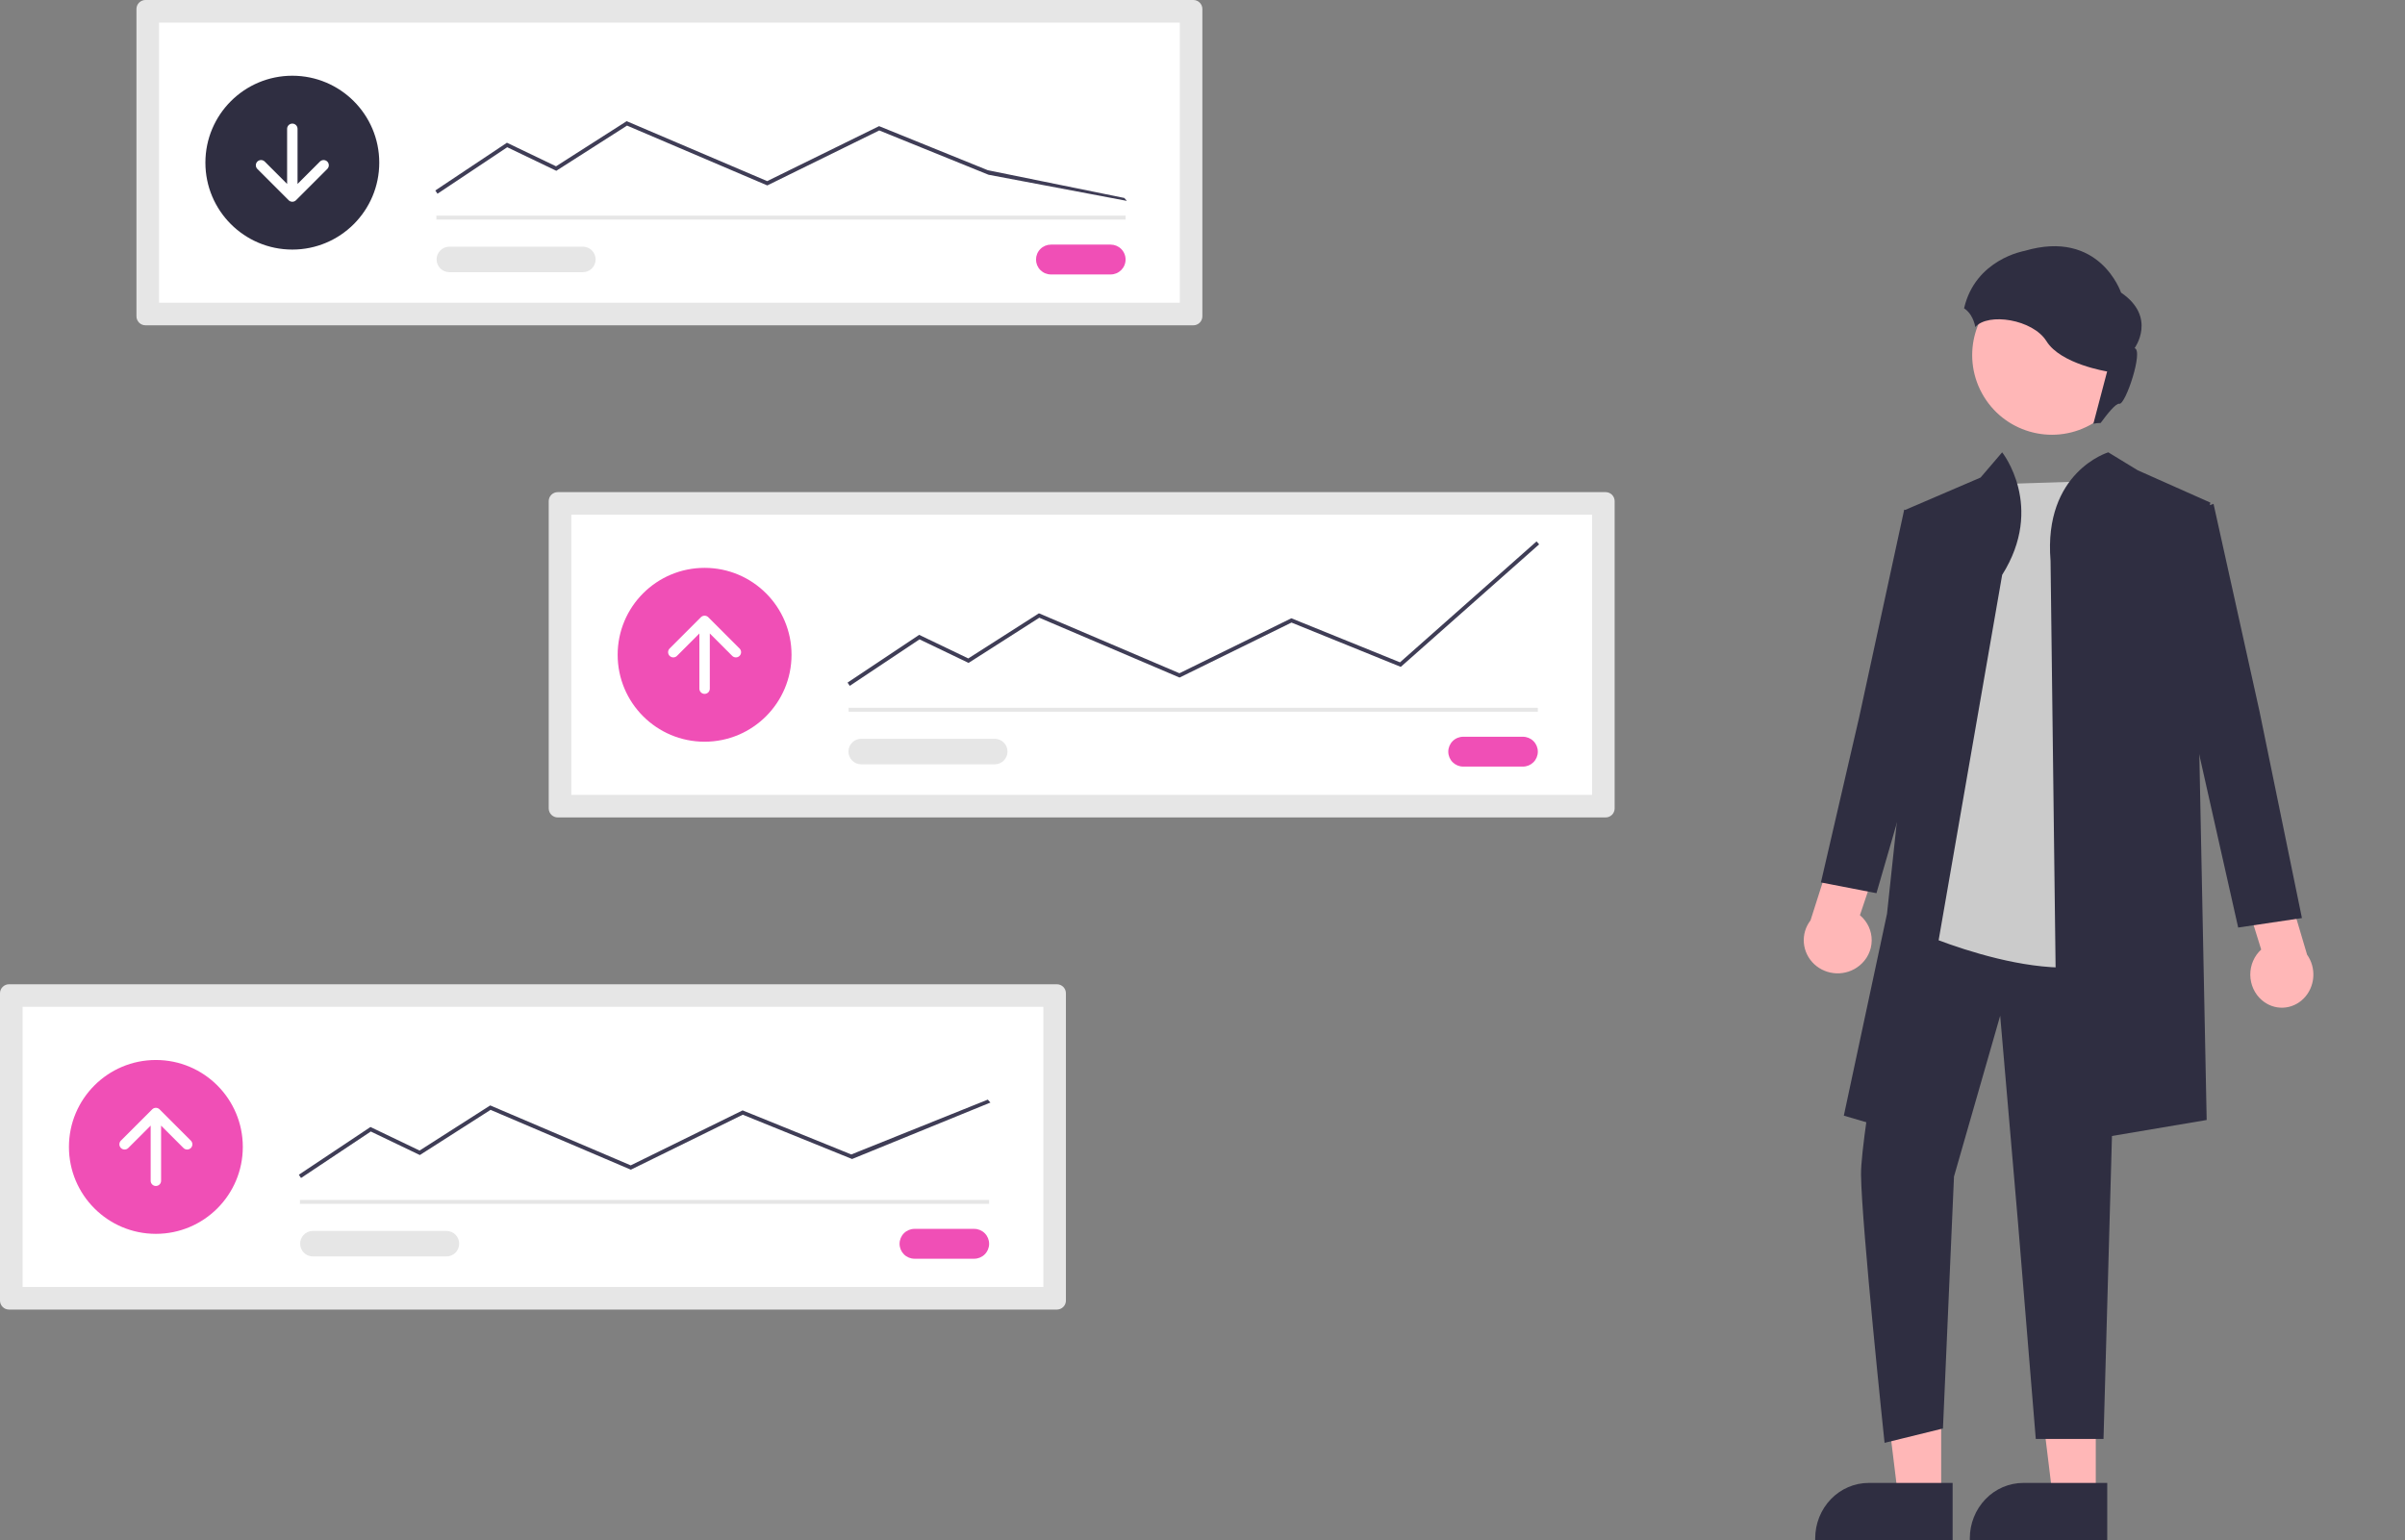 <svg width="420" height="269" viewBox="0 0 420 269" fill="none" xmlns="http://www.w3.org/2000/svg">
<rect x="0" y="0" width="420" height="269" fill="#808080" stroke="none"/>
<g clip-path="url(#clip0_112_2643)">
<path d="M25.403 0C24.986 0 24.586 0.166 24.291 0.461C23.996 0.756 23.83 1.156 23.83 1.573V55.242C23.83 55.659 23.996 56.059 24.291 56.354C24.586 56.649 24.986 56.815 25.403 56.816H208.405C208.822 56.815 209.222 56.649 209.517 56.354C209.812 56.059 209.978 55.659 209.978 55.242V1.573C209.978 1.156 209.812 0.756 209.517 0.461C209.222 0.166 208.822 0 208.405 0H25.403Z" fill="#E6E6E6"/>
<path d="M27.773 52.873H206.035V3.943H27.773V52.873Z" fill="white"/>
<path d="M183.534 42.722C183.191 42.722 182.852 42.789 182.536 42.92C182.22 43.051 181.933 43.243 181.69 43.485C181.448 43.727 181.256 44.014 181.125 44.331C180.994 44.647 180.927 44.986 180.927 45.328C180.927 45.671 180.994 46.01 181.125 46.326C181.256 46.642 181.448 46.929 181.69 47.172C181.933 47.413 182.22 47.605 182.536 47.736C182.852 47.867 183.191 47.935 183.534 47.935H193.96C194.302 47.935 194.641 47.867 194.957 47.736C195.273 47.605 195.561 47.413 195.803 47.172C196.045 46.929 196.237 46.642 196.368 46.326C196.499 46.01 196.566 45.671 196.566 45.328C196.566 44.986 196.499 44.647 196.368 44.331C196.237 44.014 196.045 43.727 195.803 43.485C195.561 43.243 195.273 43.051 194.957 42.92C194.641 42.789 194.302 42.722 193.96 42.722H183.534Z" fill="#F04FB6"/>
<path d="M196.566 37.666H76.21V38.352H196.566V37.666Z" fill="#E6E6E6"/>
<path d="M51.051 43.589C59.436 43.589 66.233 36.792 66.233 28.408C66.233 20.023 59.436 13.226 51.051 13.226C42.667 13.226 35.87 20.023 35.87 28.408C35.87 36.792 42.667 43.589 51.051 43.589Z" fill="#2F2E41"/>
<path d="M76.401 33.836L76.021 33.266L88.527 24.928L97.103 29.045L109.439 21.164L109.606 21.235L133.979 31.632L153.52 22.032L172.496 29.725L196.34 34.572L196.795 35.086L172.633 30.521L153.547 22.783L133.998 32.385L109.503 21.936L97.15 29.828L88.582 25.715L76.401 33.836Z" fill="#3F3D56"/>
<path d="M78.439 43.081C77.854 43.091 77.296 43.33 76.886 43.747C76.475 44.164 76.246 44.725 76.246 45.31C76.246 45.895 76.475 46.456 76.886 46.873C77.296 47.29 77.854 47.529 78.439 47.539H101.756C102.346 47.547 102.916 47.321 103.34 46.91C103.764 46.499 104.008 45.936 104.017 45.346C104.027 44.755 103.801 44.185 103.391 43.76C102.98 43.336 102.418 43.092 101.827 43.081C101.803 43.081 101.779 43.081 101.756 43.081H78.439Z" fill="#E6E6E6"/>
<path d="M57.158 28.219C56.987 28.049 56.756 27.953 56.514 27.953C56.273 27.953 56.041 28.049 55.871 28.219L55.871 28.219L51.962 32.128V22.49C51.96 22.25 51.863 22.02 51.693 21.851C51.522 21.682 51.292 21.587 51.051 21.587C50.811 21.587 50.581 21.682 50.41 21.851C50.24 22.02 50.143 22.25 50.141 22.49V32.128L46.233 28.219C46.062 28.049 45.831 27.953 45.59 27.953C45.349 27.952 45.117 28.047 44.946 28.218C44.775 28.388 44.679 28.619 44.678 28.86C44.677 29.101 44.772 29.332 44.941 29.504L44.945 29.507L50.408 34.97C50.578 35.141 50.81 35.236 51.051 35.236C51.293 35.236 51.525 35.141 51.695 34.97L57.158 29.507C57.329 29.336 57.425 29.105 57.425 28.863C57.425 28.622 57.329 28.39 57.158 28.219Z" fill="white"/>
<path d="M97.399 85.953C96.982 85.953 96.582 86.119 96.287 86.414C95.992 86.709 95.826 87.109 95.826 87.526V141.195C95.826 141.612 95.992 142.012 96.287 142.307C96.582 142.602 96.982 142.768 97.399 142.768H280.401C280.819 142.768 281.219 142.602 281.514 142.307C281.809 142.012 281.975 141.612 281.975 141.195V87.526C281.975 87.109 281.809 86.709 281.514 86.414C281.219 86.119 280.819 85.953 280.401 85.953H97.399Z" fill="#E6E6E6"/>
<path d="M99.769 138.826H278.032V89.895H99.769V138.826Z" fill="white"/>
<path d="M255.53 128.676C254.839 128.676 254.176 128.95 253.687 129.439C253.198 129.928 252.923 130.591 252.923 131.282C252.923 131.974 253.198 132.637 253.687 133.126C254.176 133.614 254.839 133.889 255.53 133.889H265.955C266.646 133.889 267.309 133.614 267.798 133.126C268.287 132.637 268.561 131.974 268.561 131.282C268.561 130.591 268.287 129.928 267.798 129.439C267.309 128.95 266.646 128.676 265.955 128.676H255.53Z" fill="#F04FB6"/>
<path d="M268.563 123.619H148.206V124.305H268.563V123.619Z" fill="#E6E6E6"/>
<path d="M123.047 129.543C131.432 129.543 138.229 122.746 138.229 114.361C138.229 105.977 131.432 99.18 123.047 99.18C114.663 99.18 107.866 105.977 107.866 114.361C107.866 122.746 114.663 129.543 123.047 129.543Z" fill="#F04FB6"/>
<path d="M148.396 119.79L148.016 119.219L160.522 110.881L169.099 114.998L181.435 107.117L181.602 107.188L205.974 117.585L225.516 107.985L244.492 115.678L268.336 94.56L268.79 95.073L244.628 116.472L225.542 108.734L205.994 118.337L181.499 107.888L169.146 115.78L160.58 111.668L148.396 119.79Z" fill="#3F3D56"/>
<path d="M150.435 129.034C149.844 129.024 149.273 129.25 148.849 129.661C148.424 130.072 148.18 130.635 148.17 131.226C148.161 131.817 148.386 132.388 148.797 132.813C149.208 133.238 149.772 133.482 150.363 133.491C150.387 133.492 150.411 133.492 150.435 133.491H173.752C174.337 133.482 174.895 133.243 175.305 132.826C175.715 132.409 175.945 131.848 175.945 131.263C175.945 130.678 175.715 130.116 175.305 129.699C174.895 129.282 174.337 129.043 173.752 129.034H150.435Z" fill="#E6E6E6"/>
<path d="M116.941 114.55C117.026 114.634 117.126 114.701 117.236 114.747C117.347 114.793 117.465 114.817 117.585 114.817C117.704 114.817 117.823 114.793 117.933 114.747C118.044 114.702 118.144 114.634 118.229 114.55L118.229 114.55L122.137 110.641V120.279C122.137 120.521 122.233 120.752 122.404 120.923C122.575 121.094 122.806 121.19 123.048 121.19C123.289 121.19 123.521 121.094 123.691 120.923C123.862 120.752 123.958 120.521 123.958 120.279V110.641L127.867 114.55C127.951 114.634 128.052 114.701 128.162 114.747C128.273 114.793 128.391 114.817 128.511 114.817C128.63 114.817 128.749 114.793 128.859 114.747C128.969 114.702 129.07 114.634 129.154 114.55C129.239 114.465 129.306 114.365 129.352 114.255C129.398 114.144 129.421 114.026 129.421 113.906C129.421 113.787 129.398 113.668 129.352 113.558C129.306 113.447 129.239 113.347 129.154 113.262L123.691 107.799C123.521 107.629 123.289 107.533 123.048 107.533C122.806 107.533 122.575 107.629 122.404 107.799L116.941 113.262C116.77 113.433 116.674 113.665 116.674 113.906C116.674 114.148 116.77 114.379 116.941 114.55Z" fill="white"/>
<path d="M1.573 171.906C1.156 171.907 0.756 172.073 0.461 172.368C0.166 172.663 0 173.063 0 173.48V227.148C0 227.566 0.166 227.966 0.461 228.261C0.756 228.555 1.156 228.721 1.573 228.722H184.575C184.992 228.721 185.392 228.555 185.687 228.261C185.982 227.966 186.148 227.566 186.148 227.148V173.48C186.148 173.063 185.982 172.663 185.687 172.368C185.392 172.073 184.992 171.907 184.575 171.906H1.573Z" fill="#E6E6E6"/>
<path d="M3.943 224.779H182.206V175.849H3.943V224.779Z" fill="white"/>
<path d="M159.704 214.628C159.012 214.628 158.349 214.903 157.86 215.392C157.372 215.881 157.097 216.544 157.097 217.235C157.097 217.926 157.372 218.589 157.86 219.078C158.349 219.567 159.012 219.842 159.704 219.842H170.13C170.821 219.842 171.484 219.567 171.973 219.078C172.462 218.589 172.736 217.926 172.736 217.235C172.736 216.544 172.462 215.881 171.973 215.392C171.484 214.903 170.821 214.628 170.13 214.628H159.704Z" fill="#F04FB6"/>
<path d="M172.736 209.573H52.379V210.259H172.736V209.573Z" fill="#E6E6E6"/>
<path d="M27.221 215.496C35.606 215.496 42.403 208.699 42.403 200.314C42.403 191.929 35.606 185.132 27.221 185.132C18.837 185.132 12.04 191.929 12.04 200.314C12.04 208.699 18.837 215.496 27.221 215.496Z" fill="#F04FB6"/>
<path d="M52.57 205.743L52.19 205.172L64.696 196.834L73.272 200.951L85.609 193.067L110.148 203.535L129.689 193.935L148.663 201.631L172.507 192.052L172.961 192.566L148.802 202.426L129.716 194.689L110.168 204.291L85.673 193.842L73.321 201.734L64.752 197.621L52.57 205.743Z" fill="#3F3D56"/>
<path d="M54.609 214.987C54.024 214.996 53.466 215.235 53.056 215.652C52.645 216.069 52.416 216.63 52.416 217.215C52.416 217.8 52.645 218.362 53.056 218.779C53.466 219.196 54.024 219.435 54.609 219.444H77.925C78.218 219.449 78.509 219.396 78.781 219.288C79.053 219.181 79.302 219.02 79.512 218.817C79.722 218.613 79.891 218.37 80.007 218.102C80.123 217.833 80.186 217.544 80.191 217.252C80.195 216.959 80.142 216.668 80.035 216.396C79.927 216.124 79.767 215.875 79.563 215.665C79.36 215.455 79.117 215.287 78.848 215.17C78.58 215.054 78.291 214.991 77.998 214.987C77.974 214.986 77.95 214.986 77.925 214.987H54.609Z" fill="#E6E6E6"/>
<path d="M21.115 200.503C21.199 200.587 21.299 200.654 21.41 200.7C21.52 200.746 21.639 200.769 21.758 200.769C21.878 200.769 21.996 200.746 22.107 200.7C22.217 200.654 22.318 200.587 22.402 200.503L22.402 200.503L26.311 196.594V206.232C26.312 206.472 26.408 206.702 26.578 206.872C26.748 207.042 26.978 207.138 27.218 207.138C27.459 207.139 27.689 207.045 27.861 206.876C28.032 206.708 28.129 206.478 28.132 206.238V196.594L32.04 200.503C32.211 200.674 32.442 200.77 32.683 200.771C32.925 200.771 33.157 200.676 33.328 200.506C33.499 200.336 33.596 200.104 33.596 199.863C33.597 199.621 33.502 199.389 33.331 199.218L33.328 199.215L27.865 193.752C27.694 193.581 27.463 193.485 27.221 193.485C26.98 193.485 26.748 193.581 26.578 193.752L21.115 199.215C21.03 199.299 20.963 199.4 20.917 199.51C20.872 199.621 20.848 199.739 20.848 199.859C20.848 199.978 20.872 200.097 20.917 200.207C20.963 200.318 21.03 200.418 21.115 200.503Z" fill="white"/>
<path d="M365.999 262L358.545 261.999L355 233L366 233.001L365.999 262Z" fill="#FFB7B7"/>
<path d="M368 269L344 268.999V268.684C344 266.116 344.984 263.653 346.736 261.837C348.488 260.02 350.864 259 353.341 259H353.342L368 259.001L368 269Z" fill="#2F2E41"/>
<path d="M338.999 262L331.546 261.999L328 233L339 233.001L338.999 262Z" fill="#FFB7B7"/>
<path d="M341 269L317 268.999V268.684C317 266.116 317.984 263.653 319.736 261.837C321.488 260.02 323.864 259 326.341 259H326.342L341 259.001L341 269Z" fill="#2F2E41"/>
<path d="M324.701 168.671C325.368 168.139 325.908 167.47 326.282 166.712C326.656 165.954 326.855 165.124 326.866 164.283C326.877 163.441 326.698 162.608 326.344 161.841C325.989 161.074 325.466 160.392 324.813 159.844L329 147.34L321.844 143L316.184 160.739C315.314 161.873 314.9 163.279 315.02 164.692C315.141 166.104 315.787 167.424 316.837 168.402C317.887 169.379 319.267 169.947 320.717 169.996C322.166 170.046 323.584 169.575 324.701 168.671Z" fill="#FFB7B7"/>
<path d="M332.012 160.018C332.012 160.018 324.912 197.836 325.001 205.176C325.108 214.035 329.113 252 329.113 252L339.311 249.491L341.238 205.487L349.304 177.403L352.406 213.424L355.52 251.315H367.35L370 156.254L331.374 155L332.012 160.018Z" fill="#2F2E41"/>
<path d="M366.711 84L346.581 84.627L334 162.379C334 162.379 360.735 174.606 372.058 165.828C383.381 157.05 366.711 84 366.711 84Z" fill="#CBCBCB"/>
<path d="M349.649 100.407L332.682 198L322 194.852L329.541 159.593L333.311 124.333L332.682 89.074L345.878 83.407L349.649 79C349.649 79 357.189 88.444 349.649 100.407Z" fill="#2F2E41"/>
<path d="M358.099 97.944L359.367 200L385.366 195.611L383.464 100.943L386 87.777L373.318 82.135L368.182 79C368.182 79 356.831 82.406 358.099 97.944Z" fill="#2F2E41"/>
<path d="M338 90.878L332.546 89L324.667 125.318L318 154.122L327.697 156L336.788 124.691L338 90.878Z" fill="#2F2E41"/>
<path d="M394.992 174.671C394.372 174.139 393.871 173.47 393.524 172.712C393.176 171.954 392.991 171.125 392.981 170.283C392.972 169.441 393.137 168.608 393.467 167.841C393.796 167.074 394.281 166.392 394.888 165.844L391 153.34L397.645 149L402.9 166.739C403.708 167.873 404.093 169.279 403.981 170.692C403.869 172.104 403.269 173.424 402.294 174.402C401.319 175.379 400.038 175.947 398.692 175.996C397.346 176.046 396.029 175.575 394.992 174.671Z" fill="#FFB7B7"/>
<path d="M381 89.876L386.563 88L394.599 124.271L402 160.343L390.868 162L382.236 123.646L381 89.876Z" fill="#2F2E41"/>
<path d="M365.006 74.226C371.749 70.54 374.227 62.086 370.541 55.343C366.855 48.601 358.401 46.123 351.658 49.808C344.915 53.494 342.437 61.949 346.123 68.691C349.809 75.434 358.263 77.912 365.006 74.226Z" fill="#FFB7B7"/>
<path d="M353.547 43.821C366.68 39.936 370.408 51.101 370.408 51.101C376.738 55.409 372.775 60.81 372.775 60.81C374.372 61.174 371.178 70.762 370.113 70.519C369.545 70.389 368.084 72.178 366.845 73.875C366.42 73.875 365.996 73.916 365.579 74L367.983 64.876C367.983 64.876 359.878 63.602 357.393 59.597C355.016 55.766 347.189 54.556 344.962 57.116C344.83 56.38 344.561 55.677 344.168 55.047C343.864 54.568 343.466 54.159 343 53.846C344.969 45.262 353.547 43.821 353.547 43.821Z" fill="#2F2E41"/>
</g>
<defs>
<clipPath id="clip0_112_2643">
<rect width="420" height="269" fill="white"/>
</clipPath>
</defs>
</svg>
